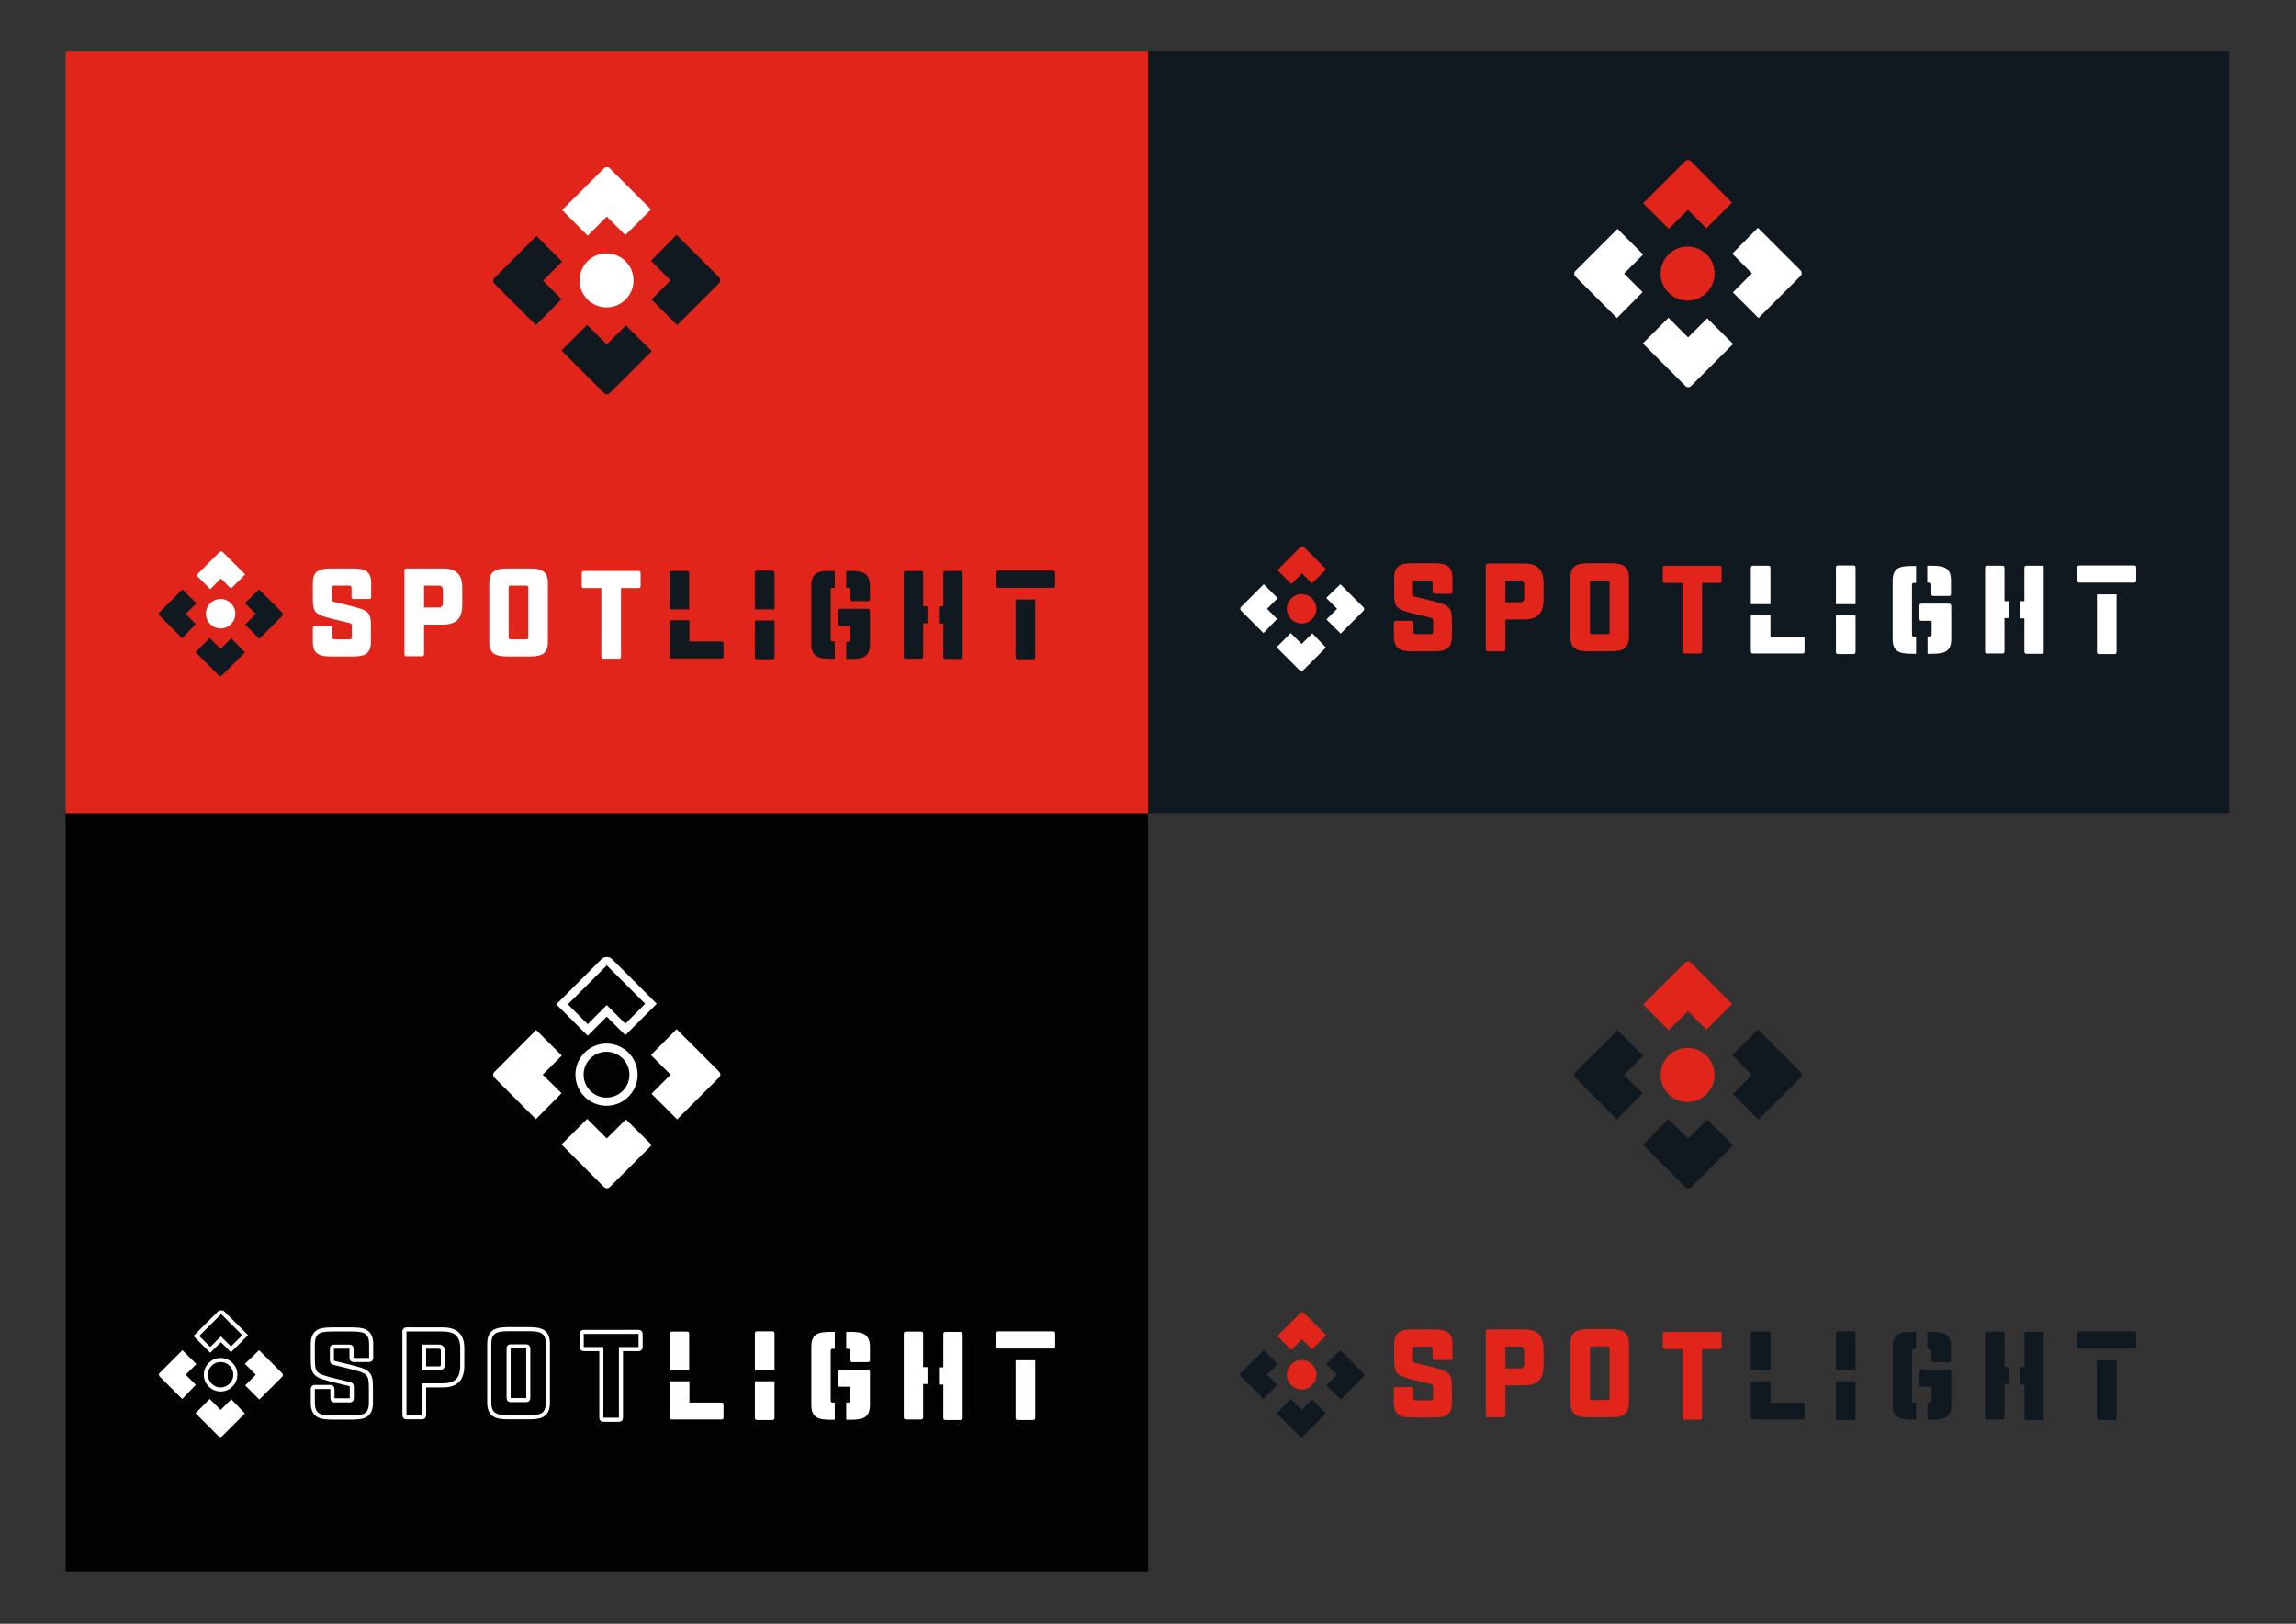<?xml version="1.0" encoding="utf-8"?>
<!-- Generator: Adobe Illustrator 24.2.1, SVG Export Plug-In . SVG Version: 6.00 Build 0)  -->
<svg version="1.1" id="Layer_1" xmlns="http://www.w3.org/2000/svg" xmlns:xlink="http://www.w3.org/1999/xlink" x="0px" y="0px"
	 viewBox="0 0 841.9 595.3" style="enable-background:new 0 0 841.9 595.3;" xml:space="preserve">
<rect x="0" y="0" width="841.9" height="595.3" fill="#333333" stroke="none"/>
<style type="text/css">
	.st0{fill:#101820;}
	.st1{fill:#010202;}
	.st2{fill:#E1251B;}
	.st3{fill:#FFFFFF;}
	.st4{fill:none;stroke:#FFFFFF;stroke-width:3;stroke-miterlimit:10;}
	.st5{fill:none;stroke:#FFFFFF;stroke-width:1.5;stroke-miterlimit:10;}
	.st6{fill:#FFFFFF;stroke:#000000;stroke-miterlimit:10;}
</style>
<g>
	<rect x="420.5" y="18.9" class="st0" width="396.9" height="279.3"/>
	<rect x="24.1" y="296.8" class="st1" width="396.9" height="279.3"/>
	<rect x="24.1" y="18.9" class="st2" width="396.9" height="279.3"/>
	<g>
		<g>
			<g>
				<path class="st3" d="M626,116.7l-7,7l-7.2-7.2l-9.3,9.3c0,0-0.1,0.1-0.1,0.1l15.6,15.6c0.6,0.6,1.5,0.6,2.1,0l15.4-15.4
					c-0.1-0.1-0.2-0.2-0.3-0.3L626,116.7z"/>
				<path class="st3" d="M602.3,107.1l-6.8-6.8l7-7l-9.4-9.4l-15.4,15.4c-0.6,0.6-0.6,1.5,0,2.1l15.2,15.2c0,0,0.1-0.1,0.1-0.1
					L602.3,107.1z"/>
				<path class="st2" d="M617.9,59.1l-15.4,15.4l9.4,9.4l7-7l6.8,6.8l9.3-9.3c0,0,0.1-0.1,0.1-0.1L620,59.1
					C619.4,58.5,618.5,58.5,617.9,59.1"/>
				<path class="st3" d="M635.2,93l7.2,7.2l-7,7l9.1,9.1c0.1,0.1,0.2,0.2,0.3,0.3l15.4-15.4c0.6-0.6,0.6-1.5,0-2.1l-15.6-15.6
					c0,0-0.1,0.1-0.1,0.1L635.2,93z"/>
			</g>
			<circle class="st2" cx="618.8" cy="100.3" r="9.9"/>
		</g>
	</g>
	<g>
		<g>
			<g>
				<path class="st0" d="M626,410.5l-7,7l-7.2-7.2l-9.3,9.3c0,0-0.1,0.1-0.1,0.1l15.6,15.6c0.6,0.6,1.5,0.6,2.1,0l15.4-15.4
					c-0.1-0.1-0.2-0.2-0.3-0.3L626,410.5z"/>
				<path class="st0" d="M602.3,400.9l-6.8-6.8l7-7l-9.4-9.4l-15.4,15.4c-0.6,0.6-0.6,1.5,0,2.1l15.2,15.2c0,0,0.1-0.1,0.1-0.1
					L602.3,400.9z"/>
				<path class="st2" d="M617.9,352.9l-15.4,15.4l9.4,9.4l7-7l6.8,6.8l9.3-9.3c0,0,0.1-0.1,0.1-0.1L620,352.9
					C619.4,352.3,618.5,352.3,617.9,352.9"/>
				<path class="st0" d="M635.2,386.9l7.2,7.2l-7,7l9.1,9.1c0.1,0.1,0.2,0.2,0.3,0.3l15.4-15.4c0.6-0.6,0.6-1.5,0-2.1l-15.6-15.6
					c0,0-0.1,0.1-0.1,0.1L635.2,386.9z"/>
			</g>
			<circle class="st2" cx="618.8" cy="394.1" r="9.9"/>
		</g>
	</g>
	<g>
		<g>
			<g>
				<path class="st3" d="M229.5,410.4l-7,7l-7.2-7.2l-9.3,9.3c0,0-0.1,0.1-0.1,0.1l15.6,15.6c0.6,0.6,1.5,0.6,2.1,0l15.4-15.4
					c-0.1-0.1-0.2-0.2-0.3-0.3L229.5,410.4z"/>
				<path class="st3" d="M205.9,400.8L199,394l7-7l-9.4-9.4L181.3,393c-0.6,0.6-0.6,1.5,0,2.1l15.2,15.2c0,0,0.1-0.1,0.1-0.1
					L205.9,400.8z"/>
				<path class="st4" d="M221.5,352.8l-15.4,15.4l9.4,9.4l7-7l6.8,6.8l9.3-9.3c0,0,0.1-0.1,0.1-0.1l-15.2-15.2
					C223,352.2,222,352.2,221.5,352.8"/>
				<path class="st3" d="M238.7,386.8l7.2,7.2l-7,7l9.1,9.1c0.1,0.1,0.2,0.2,0.3,0.3l15.4-15.4c0.6-0.6,0.6-1.5,0-2.1l-15.6-15.6
					c0,0-0.1,0.1-0.1,0.1L238.7,386.8z"/>
			</g>
			<circle class="st4" cx="222.4" cy="394" r="9.9"/>
		</g>
	</g>
	<g>
		<g>
			<g>
				<path class="st0" d="M229.5,119.3l-7,7l-7.2-7.2l-9.3,9.3c0,0-0.1,0.1-0.1,0.1l15.6,15.6c0.6,0.6,1.5,0.6,2.1,0l15.4-15.4
					c-0.1-0.1-0.2-0.2-0.3-0.3L229.5,119.3z"/>
				<path class="st0" d="M205.9,109.7l-6.8-6.8l7-7l-9.4-9.4l-15.4,15.4c-0.6,0.6-0.6,1.5,0,2.1l15.2,15.2c0,0,0.1-0.1,0.1-0.1
					L205.9,109.7z"/>
				<path class="st3" d="M221.5,61.7L206.1,77l9.4,9.4l7-7l6.8,6.8l9.3-9.3c0,0,0.1-0.1,0.1-0.1l-15.2-15.2
					C223,61.1,222,61.1,221.5,61.7"/>
				<path class="st0" d="M238.7,95.6l7.2,7.2l-7,7l9.1,9.1c0.1,0.1,0.2,0.2,0.3,0.3l15.4-15.4c0.6-0.6,0.6-1.5,0-2.1l-15.6-15.6
					c0,0-0.1,0.1-0.1,0.1L238.7,95.6z"/>
			</g>
			<circle class="st3" cx="222.4" cy="102.8" r="9.9"/>
		</g>
	</g>
	<g>
		<g>
			<g>
				<path class="st0" d="M84.8,234l-3.9,3.9l-4-4l-5.1,5.1c0,0,0,0-0.1,0.1l8.5,8.5c0.3,0.3,0.8,0.3,1.2,0l8.4-8.4
					c-0.1,0-0.1-0.1-0.2-0.2L84.8,234z"/>
				<path class="st0" d="M71.8,228.8l-3.7-3.7l3.9-3.9l-5.1-5.1l-8.4,8.4c-0.3,0.3-0.3,0.8,0,1.2l8.3,8.3c0,0,0,0,0.1-0.1
					L71.8,228.8z"/>
				<path class="st3" d="M80.4,202.5l-8.4,8.4l5.1,5.1l3.9-3.9l3.7,3.7l5.1-5.1c0,0,0,0,0.1-0.1l-8.3-8.3
					C81.2,202.1,80.7,202.2,80.4,202.5"/>
				<path class="st0" d="M89.8,221.1l4,4l-3.9,3.9l5,5c0.1,0.1,0.1,0.1,0.2,0.2l8.4-8.4c0.3-0.3,0.3-0.8,0-1.2l-8.5-8.5
					c0,0,0,0-0.1,0.1L89.8,221.1z"/>
			</g>
			<circle class="st3" cx="80.9" cy="225" r="5.4"/>
		</g>
		<g>
			<path class="st3" d="M129.8,219.6h5.4c0.4,0,0.9,0,0.9-0.9v-4.9c0-5.4-3.6-5.4-8-5.4h-0.7v0h-4.7c-4.5,0-8,0-8,5.4v5.4
				c0,5.8,0.9,6.1,8,7.9l5.4,1.3c0.9,0.2,0.9,0.6,0.9,1.5v3.6c0,0.9-0.4,0.9-0.9,0.9h-0.5v0h-4.8c-0.4,0-0.9,0-0.9-0.9v-3.1
				c0-0.9-0.4-0.9-0.9-0.9h-5.4c-0.4,0-0.9,0-0.9,0.9v4.9c0,5.4,3.6,5.4,8,5.4h4.8v0h0.5c4.5,0,8,0,8-5.4v-5.4c0-5.8-0.9-6.1-8-7.9
				l-5.4-1.3c-0.9-0.2-0.9-0.6-0.9-1.5v-3.6c0-0.9,0.4-0.9,0.9-0.9h4.7v0h0.7c0.4,0,0.9,0,0.9,0.9v3.1
				C128.9,219.6,129.4,219.6,129.8,219.6z"/>
			<path class="st3" d="M234.9,210.2v4.5c0,0.9-0.4,0.9-0.9,0.9h-6.3v25c0,0.9-0.4,0.9-0.9,0.9h-5.4c-0.4,0-0.9,0-0.9-0.9v-25h-6.3
				c-0.4,0-0.9,0-0.9-0.9v-4.5c0-0.9,0.4-0.9,0.9-0.9H234C234.4,209.3,234.9,209.3,234.9,210.2"/>
			<path class="st3" d="M200.9,213.8c0-5.4-3.6-5.4-8-5.4h-5.4c-4.5,0-8.1,0-8.1,5.4v21.5c0,5.4,3.6,5.4,8.1,5.4h5.4
				c4.5,0,8,0,8-5.4V229c0-0.1,0-0.2,0-0.3c0-0.1,0-0.2,0-0.3V213.8z M193.7,233.5c0,0.9-0.4,0.9-0.9,0.9h-5.4c-0.5,0-0.9,0-0.9-0.9
				v-17.9c0-0.9,0.4-0.9,0.9-0.9h5.4c0.4,0,0.9,0,0.9,0.9v12.8c0,0.1,0,0.2,0,0.3c0,0.1,0,0.2,0,0.3V233.5z"/>
			<path class="st3" d="M162.3,208.4h-2h-3h-8.1c-0.4,0-0.9,0-0.9,0.9v30.4c0,0.9,0.4,0.9,0.9,0.9h5.6c0.4,0,0.7-0.3,0.7-0.7v-5.6
				v-2.6V229h1.8h3h2c4.5,0,7.2-1.8,7.2-7.2v-1v-2.1v0v-2.1v-1C169.6,210.2,166.8,208.4,162.3,208.4z M162.4,221.2
				c0,0.9-0.5,1.5-1.4,1.5h-0.5c-0.1,0-0.1,0-0.2,0h-4.8v-8h4.8c0.1,0,0.1,0,0.2,0h0.5c0.8,0,1.4,0.6,1.4,1.5v2.5v0V221.2z"/>
			<g>
				<path class="st0" d="M284,223.4v-13.3c0-0.9-0.5-0.9-0.9-0.9h-5.4c-0.4,0-0.9,0-0.9,0.9v13.3H284z"/>
				<path class="st0" d="M276.8,227.5v13.3c0,0.9,0.5,0.9,0.9,0.9h5.4c0.4,0,0.9,0,0.9-0.9v-13.3H276.8z"/>
			</g>
			<g>
				<path class="st0" d="M386.9,210.1v4.5c0,0.9-0.5,0.9-0.9,0.9h-19.8c-0.4,0-0.9,0-0.9-0.9v-4.5c0-0.9,0.5-0.9,0.9-0.9H386
					C386.4,209.2,386.9,209.2,386.9,210.1"/>
				<path class="st0" d="M372.4,219.8v21c0,0.9,0.5,0.9,0.9,0.9h5.4c0.4,0,0.9,0,0.9-0.9v-21H372.4z"/>
			</g>
			<g>
				<path class="st0" d="M340.1,222.3h-1.6v-12.1c0-0.9-0.5-0.9-0.9-0.9h-5.3c-0.4,0-0.9,0-0.9,0.9v30.4c0,0.9,0.5,0.9,0.9,0.9h5.3
					c0.4,0,0.9,0,0.9-0.9v-5.4v-6.7h1.6V222.3z"/>
				<path class="st0" d="M352.1,209.3h-5.3c-0.4,0-0.9,0-0.9,0.9v12.1h-1.6v6.3h1.6v6.7v5.4c0,0.9,0.5,0.9,0.9,0.9h5.3
					c0.4,0,0.9,0,0.9-0.9v-30.4C353,209.3,352.6,209.3,352.1,209.3z"/>
			</g>
			<path class="st0" d="M318,223.2h-9.8c-0.4,0-0.9,0-0.9,0.9v4.5c0,0.9,0.4,0.9,0.9,0.9h3.6v4.9c0,0.9-0.5,0.9-0.9,0.9h-0.6v6.3
				h0.6c4.5,0,8.1,0,8.1-5.4v-12.1C318.9,223.2,318.5,223.2,318,223.2z"/>
			<g>
				<path class="st0" d="M252.7,223.4v-13.2c0-0.9-0.4-0.9-0.9-0.9h-5.4c-0.4,0-0.9,0-0.9,0.9v13.2H252.7z"/>
				<path class="st0" d="M264.4,235.2h-11.6v-7.8h-7.2v13.1c0,0.9,0.4,0.9,0.9,0.9h17.9c0.5,0,0.9,0,0.9-0.9v-4.5
					C265.3,235.2,264.8,235.2,264.4,235.2z"/>
			</g>
			<g>
				<path class="st0" d="M304.6,234.3v-17.9c0-0.9,0.4-0.9,0.9-0.9h0.6v-6.2h-0.6c-4.5,0-8,0-8,5.4v21.4c0,5.4,3.6,5.4,8,5.4h0.6
					v-6.3h-0.6C305.1,235.2,304.6,235.2,304.6,234.3z"/>
				<path class="st0" d="M310.9,209.3h-0.6v6.2h0.6c0.4,0,0.9,0,0.9,0.9v3.1c0,0.9,0.4,0.9,0.9,0.9h5.4c0.4,0,0.9,0,0.9-0.9v-4.9
					C318.9,209.3,315.3,209.3,310.9,209.3z"/>
			</g>
		</g>
	</g>
	<g>
		<g>
			<g>
				<path class="st3" d="M481.2,232.2l-3.9,3.9l-4-4l-5.1,5.1c0,0,0,0-0.1,0.1l8.5,8.5c0.3,0.3,0.8,0.3,1.2,0l8.4-8.4
					c-0.1,0-0.1-0.1-0.2-0.2L481.2,232.2z"/>
				<path class="st3" d="M468.3,226.9l-3.7-3.7l3.9-3.9l-5.1-5.1l-8.4,8.4c-0.3,0.3-0.3,0.8,0,1.2l8.3,8.3c0,0,0,0,0.1-0.1
					L468.3,226.9z"/>
				<path class="st2" d="M476.8,200.6l-8.4,8.4l5.1,5.1l3.9-3.9l3.7,3.7l5.1-5.1c0,0,0,0,0.1-0.1l-8.3-8.3
					C477.6,200.3,477.1,200.3,476.8,200.6"/>
				<path class="st3" d="M486.3,219.2l4,4l-3.9,3.9l5,5c0.1,0.1,0.1,0.1,0.2,0.2l8.4-8.4c0.3-0.3,0.3-0.8,0-1.2l-8.5-8.5
					c0,0,0,0-0.1,0.1L486.3,219.2z"/>
			</g>
			<circle class="st2" cx="477.3" cy="223.2" r="5.4"/>
		</g>
		<g>
			<path class="st2" d="M526.3,217.7h5.4c0.4,0,0.9,0,0.9-0.9v-4.9c0-5.4-3.6-5.4-8-5.4h-0.7v0h-4.7c-4.5,0-8,0-8,5.4v5.4
				c0,5.8,0.9,6.1,8,7.9l5.4,1.3c0.9,0.2,0.9,0.6,0.9,1.5v3.6c0,0.9-0.4,0.9-0.9,0.9H524v0h-4.8c-0.4,0-0.9,0-0.9-0.9v-3.1
				c0-0.9-0.4-0.9-0.9-0.9H512c-0.4,0-0.9,0-0.9,0.9v4.9c0,5.4,3.6,5.4,8,5.4h4.8v0h0.5c4.5,0,8,0,8-5.4V228c0-5.8-0.9-6.1-8-7.9
				l-5.4-1.3c-0.9-0.2-0.9-0.6-0.9-1.5v-3.6c0-0.9,0.4-0.9,0.9-0.9h4.7v0h0.7c0.4,0,0.9,0,0.9,0.9v3.1
				C525.4,217.7,525.8,217.7,526.3,217.7z"/>
			<path class="st2" d="M631.3,208.3v4.5c0,0.9-0.4,0.9-0.9,0.9h-6.3v25c0,0.9-0.4,0.9-0.9,0.9h-5.4c-0.4,0-0.9,0-0.9-0.9v-25h-6.3
				c-0.4,0-0.9,0-0.9-0.9v-4.5c0-0.9,0.4-0.9,0.9-0.9h19.7C630.9,207.4,631.3,207.4,631.3,208.3"/>
			<path class="st2" d="M597.3,211.9c0-5.4-3.6-5.4-8-5.4h-5.4c-4.5,0-8.1,0-8.1,5.4v21.5c0,5.4,3.6,5.4,8.1,5.4h5.4
				c4.5,0,8,0,8-5.4v-6.3c0-0.1,0-0.2,0-0.3c0-0.1,0-0.2,0-0.3V211.9z M590.2,231.6c0,0.9-0.4,0.9-0.9,0.9h-5.4
				c-0.5,0-0.9,0-0.9-0.9v-17.9c0-0.9,0.4-0.9,0.9-0.9h5.4c0.4,0,0.9,0,0.9,0.9v12.8c0,0.1,0,0.2,0,0.3c0,0.1,0,0.2,0,0.3V231.6z"/>
			<path class="st2" d="M558.8,206.6h-2h-3h-8.1c-0.4,0-0.9,0-0.9,0.9v30.4c0,0.9,0.4,0.9,0.9,0.9h5.6c0.4,0,0.7-0.3,0.7-0.7v-5.6
				v-2.6v-2.8h1.8h3h2c4.5,0,7.2-1.8,7.2-7.2v-1v-2.1v0v-2.1v-1C566,208.4,563.3,206.6,558.8,206.6z M558.9,219.3
				c0,0.9-0.5,1.5-1.4,1.5H557c-0.1,0-0.1,0-0.2,0h-4.8v-8h4.8c0.1,0,0.1,0,0.2,0h0.5c0.8,0,1.4,0.6,1.4,1.5v2.5v0V219.3z"/>
			<g>
				<path class="st3" d="M680.4,221.5v-13.3c0-0.9-0.5-0.9-0.9-0.9h-5.4c-0.4,0-0.9,0-0.9,0.9v13.3H680.4z"/>
				<path class="st3" d="M673.2,225.6v13.3c0,0.9,0.5,0.9,0.9,0.9h5.4c0.4,0,0.9,0,0.9-0.9v-13.3H673.2z"/>
			</g>
			<g>
				<path class="st3" d="M783.3,208.2v4.5c0,0.9-0.5,0.9-0.9,0.9h-19.8c-0.4,0-0.9,0-0.9-0.9v-4.5c0-0.9,0.5-0.9,0.9-0.9h19.8
					C782.9,207.3,783.3,207.3,783.3,208.2"/>
				<path class="st3" d="M768.9,217.9v21c0,0.9,0.5,0.9,0.9,0.9h5.4c0.4,0,0.9,0,0.9-0.9v-21H768.9z"/>
			</g>
			<g>
				<path class="st3" d="M736.6,220.4h-1.6v-12.1c0-0.9-0.5-0.9-0.9-0.9h-5.3c-0.4,0-0.9,0-0.9,0.9v30.4c0,0.9,0.5,0.9,0.9,0.9h5.3
					c0.4,0,0.9,0,0.9-0.9v-5.4v-6.7h1.6V220.4z"/>
				<path class="st3" d="M748.5,207.4h-5.3c-0.4,0-0.9,0-0.9,0.9v12.1h-1.6v6.3h1.6v6.7v5.4c0,0.9,0.5,0.9,0.9,0.9h5.3
					c0.4,0,0.9,0,0.9-0.9v-30.4C749.5,207.4,749,207.4,748.5,207.4z"/>
			</g>
			<path class="st3" d="M714.5,221.3h-9.8c-0.4,0-0.9,0-0.9,0.9v4.5c0,0.9,0.4,0.9,0.9,0.9h3.6v4.9c0,0.9-0.5,0.9-0.9,0.9h-0.6v6.3
				h0.6c4.5,0,8.1,0,8.1-5.4v-12.1C715.4,221.3,714.9,221.3,714.5,221.3z"/>
			<g>
				<path class="st3" d="M649.2,221.5v-13.2c0-0.9-0.4-0.9-0.9-0.9h-5.4c-0.4,0-0.9,0-0.9,0.9v13.2H649.2z"/>
				<path class="st3" d="M660.8,233.4h-11.6v-7.8H642v13.1c0,0.9,0.4,0.9,0.9,0.9h17.9c0.5,0,0.9,0,0.9-0.9v-4.5
					C661.7,233.4,661.3,233.4,660.8,233.4z"/>
			</g>
			<g>
				<path class="st3" d="M701.1,232.5v-17.9c0-0.9,0.4-0.9,0.9-0.9h0.6v-6.2h-0.6c-4.5,0-8,0-8,5.4v21.4c0,5.4,3.6,5.4,8,5.4h0.6
					v-6.3h-0.6C701.5,233.4,701.1,233.4,701.1,232.5z"/>
				<path class="st3" d="M707.3,207.4h-0.6v6.2h0.6c0.4,0,0.9,0,0.9,0.9v3.1c0,0.9,0.4,0.9,0.9,0.9h5.4c0.4,0,0.9,0,0.9-0.9v-4.9
					C715.4,207.4,711.8,207.4,707.3,207.4z"/>
			</g>
		</g>
	</g>
	<g>
		<g>
			<g>
				<path class="st0" d="M481.2,513l-3.9,3.9l-4-4l-5.1,5.1c0,0,0,0-0.1,0.1l8.5,8.5c0.3,0.3,0.8,0.3,1.2,0l8.4-8.4
					c-0.1,0-0.1-0.1-0.2-0.2L481.2,513z"/>
				<path class="st0" d="M468.3,507.7l-3.7-3.7l3.9-3.9l-5.1-5.1l-8.4,8.4c-0.3,0.3-0.3,0.8,0,1.2l8.3,8.3c0,0,0,0,0.1-0.1
					L468.3,507.7z"/>
				<path class="st2" d="M476.8,481.4l-8.4,8.4l5.1,5.1l3.9-3.9l3.7,3.7l5.1-5.1c0,0,0,0,0.1-0.1l-8.3-8.3
					C477.6,481.1,477.1,481.1,476.8,481.4"/>
				<path class="st0" d="M486.3,500l4,4l-3.9,3.9l5,5c0.1,0.1,0.1,0.1,0.2,0.2l8.4-8.4c0.3-0.3,0.3-0.8,0-1.2l-8.5-8.5
					c0,0,0,0-0.1,0.1L486.3,500z"/>
			</g>
			<circle class="st2" cx="477.3" cy="504" r="5.4"/>
		</g>
		<g>
			<path class="st2" d="M526.3,498.6h5.4c0.4,0,0.9,0,0.9-0.9v-4.9c0-5.4-3.6-5.4-8-5.4h-0.7v0h-4.7c-4.5,0-8,0-8,5.4v5.4
				c0,5.8,0.9,6.1,8,7.9l5.4,1.3c0.9,0.2,0.9,0.6,0.9,1.5v3.6c0,0.9-0.4,0.9-0.9,0.9H524v0h-4.8c-0.4,0-0.9,0-0.9-0.9v-3.1
				c0-0.9-0.4-0.9-0.9-0.9H512c-0.4,0-0.9,0-0.9,0.9v4.9c0,5.4,3.6,5.4,8,5.4h4.8v0h0.5c4.5,0,8,0,8-5.4v-5.4c0-5.8-0.9-6.1-8-7.9
				l-5.4-1.3c-0.9-0.2-0.9-0.6-0.9-1.5v-3.6c0-0.9,0.4-0.9,0.9-0.9h4.7v0h0.7c0.4,0,0.9,0,0.9,0.9v3.1
				C525.4,498.6,525.8,498.6,526.3,498.6z"/>
			<path class="st2" d="M631.3,489.2v4.5c0,0.9-0.4,0.9-0.9,0.9h-6.3v25c0,0.9-0.4,0.9-0.9,0.9h-5.4c-0.4,0-0.9,0-0.9-0.9v-25h-6.3
				c-0.4,0-0.9,0-0.9-0.9v-4.5c0-0.9,0.4-0.9,0.9-0.9h19.7C630.9,488.3,631.3,488.3,631.3,489.2"/>
			<path class="st2" d="M597.3,492.7c0-5.4-3.6-5.4-8-5.4h-5.4c-4.5,0-8.1,0-8.1,5.4v21.5c0,5.4,3.6,5.4,8.1,5.4h5.4
				c4.5,0,8,0,8-5.4v-6.3c0-0.1,0-0.2,0-0.3c0-0.1,0-0.2,0-0.3V492.7z M590.2,512.4c0,0.9-0.4,0.9-0.9,0.9h-5.4
				c-0.5,0-0.9,0-0.9-0.9v-17.9c0-0.9,0.4-0.9,0.9-0.9h5.4c0.4,0,0.9,0,0.9,0.9v12.8c0,0.1,0,0.2,0,0.3c0,0.1,0,0.2,0,0.3V512.4z"/>
			<path class="st2" d="M558.8,487.4h-2h-3h-8.1c-0.4,0-0.9,0-0.9,0.9v30.4c0,0.9,0.4,0.9,0.9,0.9h5.6c0.4,0,0.7-0.3,0.7-0.7v-5.6
				v-2.6v-2.8h1.8h3h2c4.5,0,7.2-1.8,7.2-7.2v-1v-2.1v0v-2.1v-1C566,489.2,563.3,487.4,558.8,487.4z M558.9,500.2
				c0,0.9-0.5,1.5-1.4,1.5H557c-0.1,0-0.1,0-0.2,0h-4.8v-8h4.8c0.1,0,0.1,0,0.2,0h0.5c0.8,0,1.4,0.6,1.4,1.5v2.5v0V500.2z"/>
			<g>
				<path class="st0" d="M680.4,502.3V489c0-0.9-0.5-0.9-0.9-0.9h-5.4c-0.4,0-0.9,0-0.9,0.9v13.3H680.4z"/>
				<path class="st0" d="M673.2,506.4v13.3c0,0.9,0.5,0.9,0.9,0.9h5.4c0.4,0,0.9,0,0.9-0.9v-13.3H673.2z"/>
			</g>
			<g>
				<path class="st0" d="M783.3,489v4.5c0,0.9-0.5,0.9-0.9,0.9h-19.8c-0.4,0-0.9,0-0.9-0.9V489c0-0.9,0.5-0.9,0.9-0.9h19.8
					C782.9,488.1,783.3,488.1,783.3,489"/>
				<path class="st0" d="M768.9,498.7v21c0,0.9,0.5,0.9,0.9,0.9h5.4c0.4,0,0.9,0,0.9-0.9v-21H768.9z"/>
			</g>
			<g>
				<path class="st0" d="M736.6,501.2h-1.6v-12.1c0-0.9-0.5-0.9-0.9-0.9h-5.3c-0.4,0-0.9,0-0.9,0.9v30.4c0,0.9,0.5,0.9,0.9,0.9h5.3
					c0.4,0,0.9,0,0.9-0.9v-5.4v-6.7h1.6V501.2z"/>
				<path class="st0" d="M748.5,488.3h-5.3c-0.4,0-0.9,0-0.9,0.9v12.1h-1.6v6.3h1.6v6.7v5.4c0,0.9,0.5,0.9,0.9,0.9h5.3
					c0.4,0,0.9,0,0.9-0.9v-30.4C749.5,488.3,749,488.3,748.5,488.3z"/>
			</g>
			<path class="st0" d="M714.5,502.1h-9.8c-0.4,0-0.9,0-0.9,0.9v4.5c0,0.9,0.4,0.9,0.9,0.9h3.6v4.9c0,0.9-0.5,0.9-0.9,0.9h-0.6v6.3
				h0.6c4.5,0,8.1,0,8.1-5.4V503C715.4,502.1,714.9,502.1,714.5,502.1z"/>
			<g>
				<path class="st0" d="M649.2,502.3v-13.2c0-0.9-0.4-0.9-0.9-0.9h-5.4c-0.4,0-0.9,0-0.9,0.9v13.2H649.2z"/>
				<path class="st0" d="M660.8,514.2h-11.6v-7.8H642v13.1c0,0.9,0.4,0.9,0.9,0.9h17.9c0.5,0,0.9,0,0.9-0.9v-4.5
					C661.7,514.2,661.3,514.2,660.8,514.2z"/>
			</g>
			<g>
				<path class="st0" d="M701.1,513.3v-17.9c0-0.9,0.4-0.9,0.9-0.9h0.6v-6.2h-0.6c-4.5,0-8,0-8,5.4v21.4c0,5.4,3.6,5.4,8,5.4h0.6
					v-6.3h-0.6C701.5,514.2,701.1,514.2,701.1,513.3z"/>
				<path class="st0" d="M707.3,488.3h-0.6v6.2h0.6c0.4,0,0.9,0,0.9,0.9v3.1c0,0.9,0.4,0.9,0.9,0.9h5.4c0.4,0,0.9,0,0.9-0.9v-4.9
					C715.4,488.3,711.8,488.3,707.3,488.3z"/>
			</g>
		</g>
	</g>
	<g>
		<g>
			<g>
				<path class="st3" d="M84.8,513l-3.9,3.9l-4-4l-5.1,5.1c0,0,0,0-0.1,0.1l8.5,8.5c0.3,0.3,0.8,0.3,1.2,0l8.4-8.4
					c-0.1,0-0.1-0.1-0.2-0.2L84.8,513z"/>
				<path class="st3" d="M71.8,507.7l-3.7-3.7l3.9-3.9l-5.1-5.1l-8.4,8.4c-0.3,0.3-0.3,0.8,0,1.2l8.3,8.3c0,0,0,0,0.1-0.1
					L71.8,507.7z"/>
				<path class="st5" d="M80.4,481.4l-8.4,8.4l5.1,5.1l3.9-3.9l3.7,3.7l5.1-5.1c0,0,0,0,0.1-0.1l-8.3-8.3
					C81.2,481.1,80.7,481.1,80.4,481.4"/>
				<path class="st3" d="M89.8,500l4,4l-3.9,3.9l5,5c0.1,0.1,0.1,0.1,0.2,0.2l8.4-8.4c0.3-0.3,0.3-0.8,0-1.2l-8.5-8.5
					c0,0,0,0-0.1,0.1L89.8,500z"/>
			</g>
			<circle class="st5" cx="80.9" cy="504" r="5.4"/>
		</g>
		<g>
			<path class="st5" d="M129.8,498.6h5.4c0.4,0,0.9,0,0.9-0.9v-4.9c0-5.4-3.6-5.4-8-5.4h-0.7v0h-4.7c-4.5,0-8,0-8,5.4v5.4
				c0,5.8,0.9,6.1,8,7.9l5.4,1.3c0.9,0.2,0.9,0.6,0.9,1.5v3.6c0,0.9-0.4,0.9-0.9,0.9h-0.5v0h-4.8c-0.4,0-0.9,0-0.9-0.9v-3.1
				c0-0.9-0.4-0.9-0.9-0.9h-5.4c-0.4,0-0.9,0-0.9,0.9v4.9c0,5.4,3.6,5.4,8,5.4h4.8v0h0.5c4.5,0,8,0,8-5.4v-5.4c0-5.8-0.9-6.1-8-7.9
				l-5.4-1.3c-0.9-0.2-0.9-0.6-0.9-1.5v-3.6c0-0.9,0.4-0.9,0.9-0.9h4.7v0h0.7c0.4,0,0.9,0,0.9,0.9v3.1
				C128.9,498.6,129.4,498.6,129.8,498.6z"/>
			<path class="st5" d="M234.9,489.2v4.5c0,0.9-0.4,0.9-0.9,0.9h-6.3v25c0,0.9-0.4,0.9-0.9,0.9h-5.4c-0.4,0-0.9,0-0.9-0.9v-25h-6.3
				c-0.4,0-0.9,0-0.9-0.9v-4.5c0-0.9,0.4-0.9,0.9-0.9H234C234.4,488.3,234.9,488.3,234.9,489.2"/>
			<path class="st5" d="M200.9,492.7c0-5.4-3.6-5.4-8-5.4h-5.4c-4.5,0-8.1,0-8.1,5.4v21.5c0,5.4,3.6,5.4,8.1,5.4h5.4
				c4.5,0,8,0,8-5.4v-6.3c0-0.1,0-0.2,0-0.3c0-0.1,0-0.2,0-0.3V492.7z M193.7,512.4c0,0.9-0.4,0.9-0.9,0.9h-5.4
				c-0.5,0-0.9,0-0.9-0.9v-17.9c0-0.9,0.4-0.9,0.9-0.9h5.4c0.4,0,0.9,0,0.9,0.9v12.8c0,0.1,0,0.2,0,0.3c0,0.1,0,0.2,0,0.3V512.4z"/>
			<path class="st5" d="M162.3,487.4h-2h-3h-8.1c-0.4,0-0.9,0-0.9,0.9v30.4c0,0.9,0.4,0.9,0.9,0.9h5.6c0.4,0,0.7-0.3,0.7-0.7v-5.6
				v-2.6v-2.8h1.8h3h2c4.5,0,7.2-1.8,7.2-7.2v-1v-2.1v0v-2.1v-1C169.6,489.2,166.8,487.4,162.3,487.4z M162.4,500.2
				c0,0.9-0.5,1.5-1.4,1.5h-0.5c-0.1,0-0.1,0-0.2,0h-4.8v-8h4.8c0.1,0,0.1,0,0.2,0h0.5c0.8,0,1.4,0.6,1.4,1.5v2.5v0V500.2z"/>
			<g>
				<path class="st3" d="M284,502.3V489c0-0.9-0.5-0.9-0.9-0.9h-5.4c-0.4,0-0.9,0-0.9,0.9v13.3H284z"/>
				<path class="st3" d="M276.8,506.4v13.3c0,0.9,0.5,0.9,0.9,0.9h5.4c0.4,0,0.9,0,0.9-0.9v-13.3H276.8z"/>
			</g>
			<g>
				<path class="st3" d="M386.9,489v4.5c0,0.9-0.5,0.9-0.9,0.9h-19.8c-0.4,0-0.9,0-0.9-0.9V489c0-0.9,0.5-0.9,0.9-0.9H386
					C386.4,488.1,386.9,488.1,386.9,489"/>
				<path class="st3" d="M372.4,498.7v21c0,0.9,0.5,0.9,0.9,0.9h5.4c0.4,0,0.9,0,0.9-0.9v-21H372.4z"/>
			</g>
			<g>
				<path class="st3" d="M340.1,501.2h-1.6v-12.1c0-0.9-0.5-0.9-0.9-0.9h-5.3c-0.4,0-0.9,0-0.9,0.9v30.4c0,0.9,0.5,0.9,0.9,0.9h5.3
					c0.4,0,0.9,0,0.9-0.9v-5.4v-6.7h1.6V501.2z"/>
				<path class="st3" d="M352.1,488.3h-5.3c-0.4,0-0.9,0-0.9,0.9v12.1h-1.6v6.3h1.6v6.7v5.4c0,0.9,0.5,0.9,0.9,0.9h5.3
					c0.4,0,0.9,0,0.9-0.9v-30.4C353,488.3,352.6,488.3,352.1,488.3z"/>
			</g>
			<path class="st3" d="M318,502.1h-9.8c-0.4,0-0.9,0-0.9,0.9v4.5c0,0.9,0.4,0.9,0.9,0.9h3.6v4.9c0,0.9-0.5,0.9-0.9,0.9h-0.6v6.3
				h0.6c4.5,0,8.1,0,8.1-5.4V503C318.9,502.1,318.5,502.1,318,502.1z"/>
			<g>
				<path class="st3" d="M252.7,502.3v-13.2c0-0.9-0.4-0.9-0.9-0.9h-5.4c-0.4,0-0.9,0-0.9,0.9v13.2H252.7z"/>
				<path class="st3" d="M264.4,514.2h-11.6v-7.8h-7.2v13.1c0,0.9,0.4,0.9,0.9,0.9h17.9c0.5,0,0.9,0,0.9-0.9v-4.5
					C265.3,514.2,264.8,514.2,264.4,514.2z"/>
			</g>
			<g>
				<path class="st3" d="M304.6,513.3v-17.9c0-0.9,0.4-0.9,0.9-0.9h0.6v-6.2h-0.6c-4.5,0-8,0-8,5.4v21.4c0,5.4,3.6,5.4,8,5.4h0.6
					v-6.3h-0.6C305.1,514.2,304.6,514.2,304.6,513.3z"/>
				<path class="st3" d="M310.9,488.3h-0.6v6.2h0.6c0.4,0,0.9,0,0.9,0.9v3.1c0,0.9,0.4,0.9,0.9,0.9h5.4c0.4,0,0.9,0,0.9-0.9v-4.9
					C318.9,488.3,315.3,488.3,310.9,488.3z"/>
			</g>
		</g>
		<path class="st6" d="M226.2,502.8"/>
	</g>
</g>
</svg>
